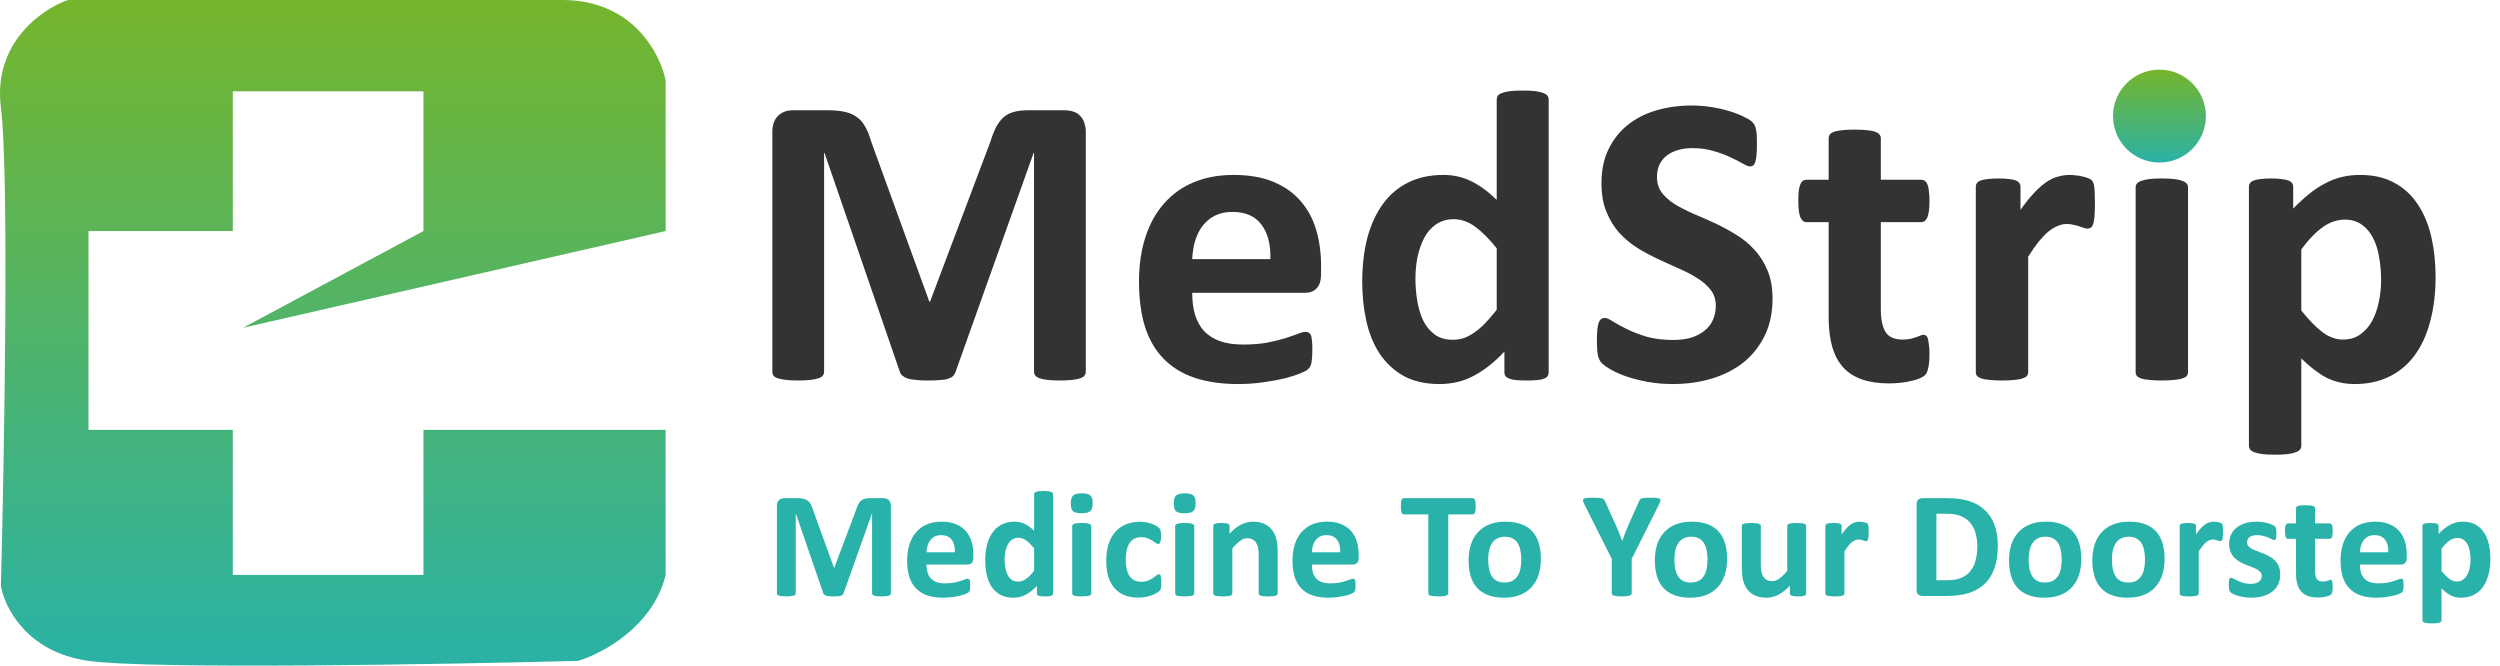 <?xml version="1.0" encoding="UTF-8"?>
<svg xmlns="http://www.w3.org/2000/svg" width="323" height="86" viewBox="0 0 323 86" fill="none">
  <path d="M140.285 48.033C140.285 48.212 140.231 48.373 140.124 48.517C140.034 48.66 139.855 48.776 139.586 48.866C139.336 48.955 138.996 49.027 138.566 49.081C138.136 49.134 137.59 49.161 136.928 49.161C136.283 49.161 135.746 49.134 135.316 49.081C134.887 49.027 134.547 48.955 134.296 48.866C134.045 48.776 133.866 48.66 133.759 48.517C133.651 48.373 133.598 48.212 133.598 48.033V19.754H133.544L123.473 48.006C123.402 48.239 123.285 48.436 123.124 48.597C122.963 48.74 122.739 48.857 122.453 48.946C122.184 49.036 121.835 49.09 121.405 49.107C120.976 49.143 120.456 49.161 119.848 49.161C119.239 49.161 118.72 49.134 118.29 49.081C117.86 49.045 117.502 48.982 117.216 48.893C116.947 48.785 116.732 48.66 116.571 48.517C116.41 48.373 116.303 48.203 116.249 48.006L106.527 19.754H106.474V48.033C106.474 48.212 106.42 48.373 106.312 48.517C106.223 48.66 106.044 48.776 105.775 48.866C105.507 48.955 105.158 49.027 104.728 49.081C104.316 49.134 103.779 49.161 103.117 49.161C102.472 49.161 101.935 49.134 101.505 49.081C101.076 49.027 100.727 48.955 100.458 48.866C100.207 48.776 100.028 48.66 99.921 48.517C99.831 48.373 99.787 48.212 99.787 48.033V17.069C99.787 16.156 100.028 15.457 100.512 14.974C100.995 14.491 101.64 14.249 102.445 14.249H107.064C107.888 14.249 108.595 14.321 109.186 14.464C109.777 14.589 110.287 14.813 110.717 15.135C111.146 15.44 111.505 15.851 111.791 16.371C112.077 16.872 112.328 17.498 112.543 18.25L120.062 38.956H120.17L127.958 18.304C128.191 17.552 128.441 16.917 128.71 16.398C128.996 15.878 129.319 15.457 129.677 15.135C130.053 14.813 130.491 14.589 130.993 14.464C131.494 14.321 132.076 14.249 132.738 14.249H137.492C137.975 14.249 138.387 14.312 138.727 14.437C139.085 14.562 139.372 14.75 139.586 15.001C139.819 15.234 139.989 15.529 140.097 15.887C140.222 16.227 140.285 16.621 140.285 17.069V48.033ZM170.684 35.411C170.684 36.235 170.496 36.843 170.12 37.237C169.762 37.631 169.261 37.828 168.616 37.828H154.034C154.034 38.849 154.15 39.78 154.383 40.621C154.633 41.445 155.018 42.152 155.537 42.743C156.075 43.316 156.755 43.754 157.579 44.059C158.42 44.363 159.423 44.515 160.586 44.515C161.768 44.515 162.806 44.435 163.702 44.273C164.597 44.094 165.367 43.906 166.011 43.709C166.674 43.495 167.22 43.307 167.649 43.145C168.079 42.967 168.428 42.877 168.697 42.877C168.858 42.877 168.992 42.913 169.1 42.984C169.207 43.038 169.296 43.145 169.368 43.307C169.44 43.468 169.484 43.7 169.502 44.005C169.538 44.291 169.556 44.658 169.556 45.106C169.556 45.5 169.547 45.84 169.529 46.127C169.511 46.395 169.484 46.628 169.449 46.825C169.413 47.022 169.359 47.192 169.287 47.335C169.216 47.46 169.117 47.586 168.992 47.711C168.885 47.836 168.571 48.006 168.052 48.221C167.533 48.436 166.871 48.651 166.065 48.866C165.259 49.063 164.337 49.233 163.299 49.376C162.26 49.537 161.15 49.618 159.969 49.618C157.838 49.618 155.967 49.349 154.356 48.812C152.762 48.275 151.429 47.46 150.354 46.368C149.28 45.276 148.475 43.898 147.937 42.232C147.418 40.567 147.159 38.616 147.159 36.378C147.159 34.247 147.436 32.332 147.991 30.631C148.546 28.912 149.352 27.462 150.408 26.28C151.464 25.081 152.745 24.168 154.248 23.541C155.77 22.914 157.48 22.601 159.378 22.601C161.383 22.601 163.093 22.896 164.507 23.487C165.94 24.078 167.112 24.902 168.025 25.958C168.938 26.996 169.61 28.232 170.039 29.664C170.469 31.096 170.684 32.654 170.684 34.337V35.411ZM164.131 33.477C164.185 31.58 163.8 30.094 162.976 29.02C162.171 27.927 160.918 27.381 159.217 27.381C158.357 27.381 157.605 27.543 156.961 27.865C156.334 28.187 155.806 28.626 155.376 29.181C154.965 29.718 154.642 30.362 154.41 31.114C154.195 31.848 154.069 32.636 154.034 33.477H164.131ZM200.09 48.087C200.09 48.284 200.045 48.454 199.955 48.597C199.866 48.722 199.714 48.83 199.499 48.919C199.284 49.009 198.989 49.072 198.613 49.107C198.255 49.143 197.807 49.161 197.27 49.161C196.697 49.161 196.231 49.143 195.873 49.107C195.515 49.072 195.22 49.009 194.987 48.919C194.772 48.83 194.611 48.722 194.504 48.597C194.414 48.454 194.369 48.284 194.369 48.087V45.428C193.134 46.753 191.836 47.783 190.475 48.517C189.133 49.251 187.638 49.618 185.991 49.618C184.164 49.618 182.616 49.269 181.345 48.57C180.091 47.854 179.062 46.896 178.256 45.697C177.468 44.497 176.895 43.101 176.537 41.507C176.179 39.896 176 38.204 176 36.432C176 34.301 176.224 32.385 176.672 30.685C177.137 28.984 177.809 27.534 178.686 26.334C179.563 25.134 180.655 24.212 181.962 23.568C183.269 22.923 184.773 22.601 186.474 22.601C187.817 22.601 189.034 22.879 190.126 23.434C191.218 23.971 192.302 24.767 193.376 25.824V12.852C193.376 12.674 193.421 12.512 193.51 12.369C193.617 12.226 193.797 12.11 194.047 12.02C194.316 11.913 194.665 11.832 195.095 11.778C195.524 11.725 196.07 11.698 196.733 11.698C197.395 11.698 197.941 11.725 198.371 11.778C198.801 11.832 199.141 11.913 199.391 12.02C199.642 12.11 199.821 12.226 199.929 12.369C200.036 12.512 200.09 12.674 200.09 12.852V48.087ZM193.376 32.081C192.409 30.864 191.478 29.933 190.583 29.288C189.706 28.644 188.783 28.321 187.817 28.321C186.939 28.321 186.179 28.545 185.534 28.993C184.907 29.422 184.397 30.004 184.003 30.738C183.627 31.472 183.341 32.296 183.144 33.209C182.965 34.104 182.875 35.026 182.875 35.975C182.875 36.978 182.956 37.953 183.117 38.902C183.278 39.851 183.538 40.702 183.896 41.454C184.272 42.188 184.764 42.779 185.373 43.226C185.982 43.674 186.751 43.898 187.682 43.898C188.148 43.898 188.596 43.835 189.025 43.709C189.473 43.566 189.92 43.342 190.368 43.038C190.833 42.734 191.308 42.34 191.791 41.856C192.275 41.355 192.803 40.746 193.376 40.03V32.081ZM229.012 38.58C229.012 40.406 228.672 42.009 227.991 43.387C227.311 44.766 226.389 45.921 225.225 46.852C224.062 47.765 222.701 48.454 221.143 48.919C219.586 49.385 217.921 49.618 216.148 49.618C214.949 49.618 213.83 49.519 212.791 49.322C211.771 49.125 210.867 48.893 210.079 48.624C209.291 48.338 208.629 48.042 208.092 47.738C207.572 47.433 207.196 47.165 206.964 46.932C206.731 46.699 206.561 46.368 206.453 45.938C206.364 45.491 206.319 44.855 206.319 44.032C206.319 43.477 206.337 43.011 206.373 42.635C206.409 42.259 206.462 41.955 206.534 41.722C206.623 41.489 206.731 41.328 206.856 41.239C206.999 41.131 207.161 41.078 207.34 41.078C207.59 41.078 207.939 41.23 208.387 41.534C208.852 41.821 209.443 42.143 210.159 42.501C210.876 42.859 211.726 43.19 212.711 43.495C213.713 43.781 214.868 43.924 216.175 43.924C217.034 43.924 217.804 43.826 218.485 43.629C219.165 43.414 219.738 43.119 220.203 42.743C220.687 42.367 221.054 41.901 221.304 41.346C221.555 40.791 221.68 40.173 221.68 39.493C221.68 38.705 221.466 38.034 221.036 37.479C220.606 36.906 220.042 36.405 219.344 35.975C218.664 35.528 217.885 35.116 217.008 34.74C216.13 34.346 215.226 33.934 214.295 33.504C213.364 33.075 212.46 32.591 211.583 32.054C210.705 31.499 209.918 30.846 209.219 30.094C208.539 29.324 207.984 28.42 207.554 27.381C207.125 26.343 206.91 25.099 206.91 23.648C206.91 21.983 207.214 20.524 207.823 19.271C208.45 18 209.282 16.953 210.321 16.129C211.377 15.287 212.612 14.661 214.027 14.249C215.459 13.837 216.972 13.631 218.565 13.631C219.389 13.631 220.212 13.694 221.036 13.819C221.859 13.945 222.629 14.115 223.345 14.33C224.062 14.544 224.697 14.786 225.252 15.055C225.807 15.323 226.174 15.547 226.353 15.726C226.532 15.905 226.649 16.057 226.702 16.183C226.774 16.308 226.828 16.478 226.863 16.693C226.917 16.89 226.953 17.149 226.971 17.472C226.989 17.776 226.998 18.161 226.998 18.627C226.998 19.146 226.98 19.584 226.944 19.942C226.926 20.3 226.881 20.596 226.81 20.829C226.756 21.061 226.667 21.231 226.541 21.339C226.434 21.446 226.282 21.5 226.085 21.5C225.888 21.5 225.574 21.375 225.145 21.124C224.715 20.873 224.187 20.605 223.56 20.318C222.934 20.014 222.209 19.745 221.385 19.513C220.561 19.262 219.657 19.137 218.673 19.137C217.903 19.137 217.231 19.235 216.658 19.432C216.085 19.611 215.602 19.871 215.208 20.211C214.832 20.533 214.546 20.927 214.349 21.393C214.17 21.858 214.08 22.35 214.08 22.87C214.08 23.64 214.286 24.311 214.698 24.884C215.128 25.439 215.692 25.94 216.39 26.388C217.106 26.817 217.912 27.229 218.807 27.623C219.702 27.999 220.615 28.402 221.546 28.831C222.477 29.261 223.39 29.754 224.285 30.309C225.181 30.846 225.977 31.499 226.675 32.269C227.374 33.021 227.938 33.916 228.367 34.955C228.797 35.975 229.012 37.184 229.012 38.58ZM249.287 45.724C249.287 46.511 249.233 47.12 249.126 47.55C249.036 47.962 248.911 48.257 248.75 48.436C248.588 48.597 248.347 48.749 248.025 48.893C247.72 49.018 247.353 49.125 246.923 49.215C246.512 49.322 246.055 49.403 245.554 49.456C245.07 49.51 244.578 49.537 244.077 49.537C242.734 49.537 241.57 49.367 240.586 49.027C239.601 48.687 238.786 48.167 238.142 47.469C237.497 46.753 237.023 45.858 236.718 44.784C236.414 43.709 236.262 42.438 236.262 40.97V28.697H233.388C233.048 28.697 232.789 28.491 232.609 28.08C232.43 27.65 232.341 26.943 232.341 25.958C232.341 25.439 232.359 25 232.395 24.642C232.448 24.284 232.52 24.006 232.609 23.81C232.699 23.595 232.806 23.442 232.932 23.353C233.075 23.264 233.236 23.219 233.415 23.219H236.262V17.875C236.262 17.695 236.307 17.534 236.396 17.391C236.504 17.248 236.683 17.131 236.933 17.042C237.202 16.935 237.551 16.863 237.981 16.827C238.428 16.773 238.974 16.747 239.619 16.747C240.281 16.747 240.827 16.773 241.257 16.827C241.705 16.863 242.054 16.935 242.304 17.042C242.555 17.131 242.734 17.248 242.841 17.391C242.949 17.534 243.003 17.695 243.003 17.875V23.219H248.212C248.392 23.219 248.544 23.264 248.669 23.353C248.812 23.442 248.929 23.595 249.018 23.81C249.108 24.006 249.17 24.284 249.206 24.642C249.26 25 249.287 25.439 249.287 25.958C249.287 26.943 249.197 27.65 249.018 28.08C248.839 28.491 248.58 28.697 248.239 28.697H243.003V39.95C243.003 41.257 243.208 42.241 243.62 42.904C244.032 43.548 244.766 43.871 245.822 43.871C246.18 43.871 246.503 43.844 246.789 43.79C247.076 43.718 247.326 43.647 247.541 43.575C247.774 43.486 247.962 43.414 248.105 43.36C248.266 43.289 248.409 43.253 248.535 43.253C248.642 43.253 248.741 43.289 248.83 43.36C248.938 43.414 249.018 43.539 249.072 43.736C249.126 43.915 249.17 44.166 249.206 44.488C249.26 44.81 249.287 45.222 249.287 45.724ZM270.663 26.361C270.663 27.005 270.645 27.534 270.609 27.945C270.573 28.357 270.519 28.679 270.448 28.912C270.376 29.145 270.278 29.306 270.152 29.395C270.045 29.485 269.902 29.53 269.723 29.53C269.579 29.53 269.418 29.503 269.239 29.449C269.06 29.378 268.854 29.306 268.622 29.234C268.407 29.163 268.165 29.1 267.896 29.046C267.628 28.975 267.333 28.939 267.01 28.939C266.634 28.939 266.258 29.02 265.882 29.181C265.506 29.324 265.112 29.557 264.701 29.879C264.307 30.201 263.886 30.631 263.438 31.168C263.009 31.705 262.543 32.367 262.042 33.155V48.087C262.042 48.266 261.988 48.427 261.881 48.57C261.773 48.696 261.585 48.803 261.317 48.893C261.066 48.982 260.726 49.045 260.296 49.081C259.867 49.134 259.321 49.161 258.658 49.161C257.996 49.161 257.45 49.134 257.02 49.081C256.59 49.045 256.241 48.982 255.973 48.893C255.722 48.803 255.543 48.696 255.436 48.57C255.328 48.427 255.274 48.266 255.274 48.087V24.132C255.274 23.953 255.319 23.801 255.409 23.675C255.498 23.532 255.659 23.416 255.892 23.326C256.125 23.237 256.42 23.174 256.778 23.138C257.154 23.084 257.62 23.058 258.175 23.058C258.748 23.058 259.222 23.084 259.598 23.138C259.974 23.174 260.261 23.237 260.458 23.326C260.672 23.416 260.825 23.532 260.914 23.675C261.004 23.801 261.048 23.953 261.048 24.132V27.113C261.675 26.218 262.266 25.484 262.821 24.911C263.376 24.32 263.904 23.854 264.405 23.514C264.907 23.174 265.408 22.941 265.909 22.816C266.41 22.673 266.912 22.601 267.413 22.601C267.646 22.601 267.896 22.619 268.165 22.655C268.434 22.673 268.711 22.717 268.998 22.789C269.284 22.843 269.535 22.914 269.75 23.004C269.964 23.076 270.117 23.156 270.206 23.246C270.313 23.335 270.385 23.434 270.421 23.541C270.475 23.648 270.519 23.801 270.555 23.998C270.591 24.177 270.618 24.454 270.636 24.83C270.654 25.206 270.663 25.716 270.663 26.361ZM282.693 48.087C282.693 48.266 282.639 48.427 282.532 48.57C282.424 48.696 282.236 48.803 281.968 48.893C281.717 48.982 281.377 49.045 280.947 49.081C280.517 49.134 279.971 49.161 279.309 49.161C278.647 49.161 278.1 49.134 277.671 49.081C277.241 49.045 276.892 48.982 276.623 48.893C276.373 48.803 276.194 48.696 276.086 48.57C275.979 48.427 275.925 48.266 275.925 48.087V24.186C275.925 24.006 275.979 23.854 276.086 23.729C276.194 23.586 276.373 23.469 276.623 23.38C276.892 23.273 277.241 23.192 277.671 23.138C278.1 23.084 278.647 23.058 279.309 23.058C279.971 23.058 280.517 23.084 280.947 23.138C281.377 23.192 281.717 23.273 281.968 23.38C282.236 23.469 282.424 23.586 282.532 23.729C282.639 23.854 282.693 24.006 282.693 24.186V48.087ZM283.203 16.021C283.203 17.382 282.926 18.322 282.371 18.841C281.816 19.36 280.786 19.62 279.282 19.62C277.76 19.62 276.731 19.369 276.194 18.868C275.675 18.367 275.415 17.463 275.415 16.156C275.415 14.795 275.684 13.855 276.221 13.336C276.776 12.799 277.814 12.53 279.336 12.53C280.84 12.53 281.86 12.79 282.397 13.309C282.934 13.81 283.203 14.714 283.203 16.021ZM314.677 35.76C314.677 37.891 314.444 39.815 313.978 41.534C313.531 43.235 312.868 44.685 311.991 45.885C311.114 47.084 310.022 48.006 308.715 48.651C307.408 49.295 305.913 49.618 304.23 49.618C303.532 49.618 302.887 49.546 302.296 49.403C301.723 49.278 301.159 49.081 300.604 48.812C300.067 48.526 299.53 48.176 298.993 47.765C298.456 47.353 297.901 46.87 297.328 46.315V57.594C297.328 57.773 297.274 57.934 297.167 58.077C297.059 58.22 296.871 58.337 296.603 58.426C296.352 58.534 296.012 58.614 295.582 58.668C295.153 58.722 294.607 58.748 293.944 58.748C293.282 58.748 292.736 58.722 292.306 58.668C291.876 58.614 291.527 58.534 291.259 58.426C291.008 58.337 290.829 58.22 290.721 58.077C290.614 57.934 290.56 57.773 290.56 57.594V24.132C290.56 23.953 290.605 23.801 290.695 23.675C290.784 23.532 290.936 23.416 291.151 23.326C291.384 23.237 291.679 23.174 292.037 23.138C292.413 23.084 292.879 23.058 293.434 23.058C293.971 23.058 294.419 23.084 294.777 23.138C295.153 23.174 295.448 23.237 295.663 23.326C295.896 23.416 296.057 23.532 296.146 23.675C296.236 23.801 296.281 23.953 296.281 24.132V26.952C296.979 26.235 297.659 25.609 298.322 25.072C299.002 24.517 299.691 24.06 300.389 23.702C301.088 23.326 301.804 23.049 302.538 22.87C303.29 22.691 304.087 22.601 304.928 22.601C306.683 22.601 308.178 22.95 309.413 23.648C310.648 24.329 311.651 25.269 312.421 26.468C313.208 27.668 313.781 29.064 314.139 30.658C314.498 32.251 314.677 33.952 314.677 35.76ZM307.64 36.244C307.64 35.223 307.56 34.247 307.399 33.316C307.255 32.367 306.996 31.526 306.62 30.792C306.262 30.058 305.778 29.476 305.17 29.046C304.579 28.599 303.836 28.375 302.941 28.375C302.493 28.375 302.046 28.447 301.598 28.59C301.168 28.715 300.721 28.93 300.255 29.234C299.808 29.539 299.342 29.933 298.859 30.416C298.375 30.899 297.865 31.499 297.328 32.215V40.111C298.277 41.31 299.181 42.241 300.04 42.904C300.9 43.548 301.795 43.871 302.726 43.871C303.603 43.871 304.346 43.647 304.955 43.199C305.582 42.752 306.092 42.17 306.486 41.454C306.88 40.72 307.166 39.896 307.345 38.983C307.542 38.07 307.64 37.157 307.64 36.244Z" fill="#333333"></path>
  <circle cx="279" cy="15" r="6" fill="url(#paint0_linear_11_81)"></circle>
  <path d="M115.104 76.648C115.104 76.713 115.084 76.772 115.045 76.824C115.012 76.876 114.947 76.919 114.85 76.951C114.758 76.984 114.635 77.01 114.479 77.029C114.322 77.049 114.124 77.059 113.883 77.059C113.648 77.059 113.453 77.049 113.297 77.029C113.141 77.01 113.017 76.984 112.926 76.951C112.835 76.919 112.77 76.876 112.73 76.824C112.691 76.772 112.672 76.713 112.672 76.648V66.365H112.652L108.99 76.639C108.964 76.723 108.922 76.795 108.863 76.853C108.805 76.906 108.723 76.948 108.619 76.981C108.521 77.013 108.395 77.033 108.238 77.039C108.082 77.052 107.893 77.059 107.672 77.059C107.451 77.059 107.262 77.049 107.105 77.029C106.949 77.016 106.819 76.993 106.715 76.961C106.617 76.922 106.539 76.876 106.48 76.824C106.422 76.772 106.383 76.71 106.363 76.639L102.828 66.365H102.809V76.648C102.809 76.713 102.789 76.772 102.75 76.824C102.717 76.876 102.652 76.919 102.555 76.951C102.457 76.984 102.33 77.01 102.174 77.029C102.024 77.049 101.829 77.059 101.588 77.059C101.354 77.059 101.158 77.049 101.002 77.029C100.846 77.01 100.719 76.984 100.621 76.951C100.53 76.919 100.465 76.876 100.426 76.824C100.393 76.772 100.377 76.713 100.377 76.648V65.389C100.377 65.057 100.465 64.803 100.641 64.627C100.816 64.451 101.051 64.363 101.344 64.363H103.023C103.323 64.363 103.58 64.389 103.795 64.441C104.01 64.487 104.195 64.568 104.352 64.686C104.508 64.796 104.638 64.946 104.742 65.135C104.846 65.317 104.938 65.545 105.016 65.818L107.75 73.348H107.789L110.621 65.838C110.706 65.564 110.797 65.333 110.895 65.144C110.999 64.956 111.116 64.803 111.246 64.686C111.383 64.568 111.542 64.487 111.725 64.441C111.907 64.389 112.118 64.363 112.359 64.363H114.088C114.264 64.363 114.413 64.386 114.537 64.432C114.667 64.477 114.771 64.546 114.85 64.637C114.934 64.721 114.996 64.829 115.035 64.959C115.081 65.083 115.104 65.226 115.104 65.389V76.648ZM125.758 72.059C125.758 72.358 125.689 72.579 125.553 72.723C125.423 72.866 125.24 72.938 125.006 72.938H119.703C119.703 73.309 119.745 73.647 119.83 73.953C119.921 74.253 120.061 74.51 120.25 74.725C120.445 74.933 120.693 75.092 120.992 75.203C121.298 75.314 121.663 75.369 122.086 75.369C122.516 75.369 122.893 75.34 123.219 75.281C123.544 75.216 123.824 75.148 124.059 75.076C124.299 74.998 124.498 74.93 124.654 74.871C124.811 74.806 124.938 74.773 125.035 74.773C125.094 74.773 125.143 74.787 125.182 74.812C125.221 74.832 125.253 74.871 125.279 74.93C125.305 74.988 125.322 75.073 125.328 75.184C125.341 75.288 125.348 75.421 125.348 75.584C125.348 75.727 125.344 75.851 125.338 75.955C125.331 76.053 125.322 76.137 125.309 76.209C125.296 76.281 125.276 76.342 125.25 76.394C125.224 76.44 125.188 76.486 125.143 76.531C125.104 76.577 124.99 76.639 124.801 76.717C124.612 76.795 124.371 76.873 124.078 76.951C123.785 77.023 123.45 77.085 123.072 77.137C122.695 77.195 122.291 77.225 121.861 77.225C121.087 77.225 120.406 77.127 119.82 76.932C119.241 76.736 118.756 76.44 118.365 76.043C117.975 75.646 117.682 75.144 117.486 74.539C117.298 73.934 117.203 73.224 117.203 72.41C117.203 71.635 117.304 70.939 117.506 70.32C117.708 69.695 118.001 69.168 118.385 68.738C118.769 68.302 119.234 67.97 119.781 67.742C120.335 67.514 120.956 67.4 121.646 67.4C122.376 67.4 122.997 67.508 123.512 67.723C124.033 67.938 124.459 68.237 124.791 68.621C125.123 68.999 125.367 69.448 125.523 69.969C125.68 70.49 125.758 71.056 125.758 71.668V72.059ZM123.375 71.356C123.395 70.665 123.255 70.125 122.955 69.734C122.662 69.337 122.206 69.139 121.588 69.139C121.275 69.139 121.002 69.197 120.768 69.314C120.54 69.432 120.348 69.591 120.191 69.793C120.042 69.988 119.924 70.223 119.84 70.496C119.762 70.763 119.716 71.049 119.703 71.356H123.375ZM136.051 76.668C136.051 76.74 136.035 76.801 136.002 76.853C135.969 76.899 135.914 76.938 135.836 76.971C135.758 77.003 135.65 77.026 135.514 77.039C135.383 77.052 135.221 77.059 135.025 77.059C134.817 77.059 134.648 77.052 134.518 77.039C134.387 77.026 134.28 77.003 134.195 76.971C134.117 76.938 134.059 76.899 134.02 76.853C133.987 76.801 133.971 76.74 133.971 76.668V75.701C133.521 76.183 133.049 76.557 132.555 76.824C132.066 77.091 131.523 77.225 130.924 77.225C130.26 77.225 129.697 77.098 129.234 76.844C128.779 76.583 128.404 76.235 128.111 75.799C127.825 75.363 127.617 74.855 127.486 74.275C127.356 73.689 127.291 73.074 127.291 72.43C127.291 71.655 127.372 70.958 127.535 70.34C127.704 69.721 127.949 69.194 128.268 68.758C128.587 68.322 128.984 67.986 129.459 67.752C129.934 67.518 130.481 67.4 131.1 67.4C131.588 67.4 132.031 67.501 132.428 67.703C132.825 67.898 133.219 68.188 133.609 68.572V63.855C133.609 63.79 133.626 63.732 133.658 63.68C133.697 63.628 133.762 63.585 133.854 63.553C133.951 63.514 134.078 63.484 134.234 63.465C134.391 63.445 134.589 63.435 134.83 63.435C135.071 63.435 135.27 63.445 135.426 63.465C135.582 63.484 135.706 63.514 135.797 63.553C135.888 63.585 135.953 63.628 135.992 63.68C136.031 63.732 136.051 63.79 136.051 63.855V76.668ZM133.609 70.848C133.258 70.405 132.919 70.066 132.594 69.832C132.275 69.598 131.939 69.481 131.588 69.481C131.269 69.481 130.992 69.562 130.758 69.725C130.53 69.881 130.344 70.092 130.201 70.359C130.064 70.626 129.96 70.926 129.889 71.258C129.824 71.583 129.791 71.919 129.791 72.264C129.791 72.628 129.82 72.983 129.879 73.328C129.938 73.673 130.032 73.982 130.162 74.256C130.299 74.523 130.478 74.738 130.699 74.9C130.921 75.063 131.201 75.144 131.539 75.144C131.708 75.144 131.871 75.122 132.027 75.076C132.19 75.024 132.353 74.943 132.516 74.832C132.685 74.721 132.857 74.578 133.033 74.402C133.209 74.22 133.401 73.999 133.609 73.738V70.848ZM140.992 76.668C140.992 76.733 140.973 76.792 140.934 76.844C140.895 76.889 140.826 76.928 140.729 76.961C140.637 76.993 140.514 77.016 140.357 77.029C140.201 77.049 140.003 77.059 139.762 77.059C139.521 77.059 139.322 77.049 139.166 77.029C139.01 77.016 138.883 76.993 138.785 76.961C138.694 76.928 138.629 76.889 138.59 76.844C138.551 76.792 138.531 76.733 138.531 76.668V67.977C138.531 67.912 138.551 67.856 138.59 67.811C138.629 67.758 138.694 67.716 138.785 67.684C138.883 67.644 139.01 67.615 139.166 67.596C139.322 67.576 139.521 67.566 139.762 67.566C140.003 67.566 140.201 67.576 140.357 67.596C140.514 67.615 140.637 67.644 140.729 67.684C140.826 67.716 140.895 67.758 140.934 67.811C140.973 67.856 140.992 67.912 140.992 67.977V76.668ZM141.178 65.008C141.178 65.503 141.077 65.844 140.875 66.033C140.673 66.222 140.299 66.316 139.752 66.316C139.199 66.316 138.824 66.225 138.629 66.043C138.44 65.861 138.346 65.532 138.346 65.057C138.346 64.562 138.443 64.22 138.639 64.031C138.84 63.836 139.218 63.738 139.771 63.738C140.318 63.738 140.689 63.833 140.885 64.022C141.08 64.204 141.178 64.533 141.178 65.008ZM150.045 75.281C150.045 75.451 150.038 75.594 150.025 75.711C150.019 75.822 150.006 75.916 149.986 75.994C149.973 76.072 149.954 76.137 149.928 76.189C149.908 76.235 149.859 76.297 149.781 76.375C149.703 76.447 149.57 76.538 149.381 76.648C149.192 76.753 148.977 76.847 148.736 76.932C148.495 77.016 148.232 77.085 147.945 77.137C147.665 77.189 147.376 77.215 147.076 77.215C146.406 77.215 145.81 77.111 145.289 76.902C144.775 76.694 144.342 76.388 143.99 75.984C143.639 75.574 143.372 75.076 143.189 74.49C143.014 73.904 142.926 73.234 142.926 72.478C142.926 71.606 143.033 70.854 143.248 70.223C143.469 69.585 143.775 69.057 144.166 68.641C144.557 68.224 145.019 67.915 145.553 67.713C146.087 67.511 146.673 67.41 147.311 67.41C147.571 67.41 147.825 67.433 148.072 67.478C148.326 67.524 148.561 67.586 148.775 67.664C148.997 67.742 149.192 67.83 149.361 67.928C149.537 68.025 149.661 68.11 149.732 68.182C149.804 68.253 149.853 68.315 149.879 68.367C149.911 68.413 149.934 68.475 149.947 68.553C149.967 68.631 149.98 68.728 149.986 68.846C149.999 68.956 150.006 69.093 150.006 69.256C150.006 69.633 149.973 69.9 149.908 70.057C149.843 70.206 149.758 70.281 149.654 70.281C149.544 70.281 149.426 70.236 149.303 70.144C149.179 70.053 149.033 69.953 148.863 69.842C148.694 69.731 148.492 69.63 148.258 69.539C148.023 69.448 147.743 69.402 147.418 69.402C146.78 69.402 146.292 69.65 145.953 70.144C145.615 70.633 145.445 71.352 145.445 72.303C145.445 72.772 145.488 73.185 145.572 73.543C145.657 73.901 145.781 74.201 145.943 74.441C146.113 74.682 146.321 74.865 146.568 74.988C146.822 75.106 147.115 75.164 147.447 75.164C147.786 75.164 148.076 75.115 148.316 75.018C148.564 74.913 148.779 74.799 148.961 74.676C149.143 74.552 149.296 74.441 149.42 74.344C149.544 74.24 149.648 74.188 149.732 74.188C149.791 74.188 149.84 74.204 149.879 74.236C149.918 74.269 149.947 74.331 149.967 74.422C149.993 74.507 150.012 74.617 150.025 74.754C150.038 74.891 150.045 75.066 150.045 75.281ZM154.293 76.668C154.293 76.733 154.273 76.792 154.234 76.844C154.195 76.889 154.127 76.928 154.029 76.961C153.938 76.993 153.814 77.016 153.658 77.029C153.502 77.049 153.303 77.059 153.062 77.059C152.822 77.059 152.623 77.049 152.467 77.029C152.311 77.016 152.184 76.993 152.086 76.961C151.995 76.928 151.93 76.889 151.891 76.844C151.852 76.792 151.832 76.733 151.832 76.668V67.977C151.832 67.912 151.852 67.856 151.891 67.811C151.93 67.758 151.995 67.716 152.086 67.684C152.184 67.644 152.311 67.615 152.467 67.596C152.623 67.576 152.822 67.566 153.062 67.566C153.303 67.566 153.502 67.576 153.658 67.596C153.814 67.615 153.938 67.644 154.029 67.684C154.127 67.716 154.195 67.758 154.234 67.811C154.273 67.856 154.293 67.912 154.293 67.977V76.668ZM154.479 65.008C154.479 65.503 154.378 65.844 154.176 66.033C153.974 66.222 153.6 66.316 153.053 66.316C152.499 66.316 152.125 66.225 151.93 66.043C151.741 65.861 151.646 65.532 151.646 65.057C151.646 64.562 151.744 64.22 151.939 64.031C152.141 63.836 152.519 63.738 153.072 63.738C153.619 63.738 153.99 63.833 154.186 64.022C154.381 64.204 154.479 64.533 154.479 65.008ZM165.074 76.668C165.074 76.733 165.055 76.792 165.016 76.844C164.977 76.889 164.911 76.928 164.82 76.961C164.729 76.993 164.602 77.016 164.439 77.029C164.283 77.049 164.088 77.059 163.854 77.059C163.613 77.059 163.411 77.049 163.248 77.029C163.092 77.016 162.968 76.993 162.877 76.961C162.786 76.928 162.721 76.889 162.682 76.844C162.643 76.792 162.623 76.733 162.623 76.668V71.697C162.623 71.274 162.59 70.942 162.525 70.701C162.467 70.46 162.379 70.255 162.262 70.086C162.145 69.91 161.992 69.777 161.803 69.686C161.62 69.588 161.406 69.539 161.158 69.539C160.846 69.539 160.53 69.653 160.211 69.881C159.892 70.109 159.56 70.441 159.215 70.877V76.668C159.215 76.733 159.195 76.792 159.156 76.844C159.117 76.889 159.049 76.928 158.951 76.961C158.86 76.993 158.736 77.016 158.58 77.029C158.424 77.049 158.225 77.059 157.984 77.059C157.743 77.059 157.545 77.049 157.389 77.029C157.232 77.016 157.105 76.993 157.008 76.961C156.917 76.928 156.852 76.889 156.812 76.844C156.773 76.792 156.754 76.733 156.754 76.668V67.957C156.754 67.892 156.77 67.837 156.803 67.791C156.835 67.739 156.894 67.697 156.979 67.664C157.063 67.632 157.171 67.609 157.301 67.596C157.438 67.576 157.607 67.566 157.809 67.566C158.017 67.566 158.189 67.576 158.326 67.596C158.463 67.609 158.567 67.632 158.639 67.664C158.717 67.697 158.772 67.739 158.805 67.791C158.837 67.837 158.854 67.892 158.854 67.957V68.963C159.335 68.442 159.824 68.051 160.318 67.791C160.82 67.531 161.34 67.4 161.881 67.4C162.473 67.4 162.971 67.498 163.375 67.693C163.785 67.889 164.114 68.156 164.361 68.494C164.615 68.826 164.798 69.217 164.908 69.666C165.019 70.115 165.074 70.656 165.074 71.287V76.668ZM175.543 72.059C175.543 72.358 175.475 72.579 175.338 72.723C175.208 72.866 175.025 72.938 174.791 72.938H169.488C169.488 73.309 169.531 73.647 169.615 73.953C169.706 74.253 169.846 74.51 170.035 74.725C170.23 74.933 170.478 75.092 170.777 75.203C171.083 75.314 171.448 75.369 171.871 75.369C172.301 75.369 172.678 75.34 173.004 75.281C173.329 75.216 173.609 75.148 173.844 75.076C174.085 74.998 174.283 74.93 174.439 74.871C174.596 74.806 174.723 74.773 174.82 74.773C174.879 74.773 174.928 74.787 174.967 74.812C175.006 74.832 175.038 74.871 175.064 74.93C175.09 74.988 175.107 75.073 175.113 75.184C175.126 75.288 175.133 75.421 175.133 75.584C175.133 75.727 175.13 75.851 175.123 75.955C175.117 76.053 175.107 76.137 175.094 76.209C175.081 76.281 175.061 76.342 175.035 76.394C175.009 76.44 174.973 76.486 174.928 76.531C174.889 76.577 174.775 76.639 174.586 76.717C174.397 76.795 174.156 76.873 173.863 76.951C173.57 77.023 173.235 77.085 172.857 77.137C172.48 77.195 172.076 77.225 171.646 77.225C170.872 77.225 170.191 77.127 169.605 76.932C169.026 76.736 168.541 76.44 168.15 76.043C167.76 75.646 167.467 75.144 167.271 74.539C167.083 73.934 166.988 73.224 166.988 72.41C166.988 71.635 167.089 70.939 167.291 70.32C167.493 69.695 167.786 69.168 168.17 68.738C168.554 68.302 169.02 67.97 169.566 67.742C170.12 67.514 170.742 67.4 171.432 67.4C172.161 67.4 172.783 67.508 173.297 67.723C173.818 67.938 174.244 68.237 174.576 68.621C174.908 68.999 175.152 69.448 175.309 69.969C175.465 70.49 175.543 71.056 175.543 71.668V72.059ZM173.16 71.356C173.18 70.665 173.04 70.125 172.74 69.734C172.447 69.337 171.992 69.139 171.373 69.139C171.061 69.139 170.787 69.197 170.553 69.314C170.325 69.432 170.133 69.591 169.977 69.793C169.827 69.988 169.71 70.223 169.625 70.496C169.547 70.763 169.501 71.049 169.488 71.356H173.16ZM190.66 65.418C190.66 65.607 190.65 65.769 190.631 65.906C190.618 66.037 190.595 66.144 190.562 66.228C190.53 66.307 190.488 66.365 190.436 66.404C190.39 66.443 190.338 66.463 190.279 66.463H187.115V76.648C187.115 76.713 187.092 76.772 187.047 76.824C187.008 76.876 186.939 76.919 186.842 76.951C186.744 76.984 186.611 77.01 186.441 77.029C186.279 77.049 186.074 77.059 185.826 77.059C185.579 77.059 185.37 77.049 185.201 77.029C185.038 77.01 184.908 76.984 184.811 76.951C184.713 76.919 184.641 76.876 184.596 76.824C184.557 76.772 184.537 76.713 184.537 76.648V66.463H181.373C181.308 66.463 181.253 66.443 181.207 66.404C181.161 66.365 181.122 66.307 181.09 66.228C181.057 66.144 181.031 66.037 181.012 65.906C180.999 65.769 180.992 65.607 180.992 65.418C180.992 65.223 180.999 65.057 181.012 64.92C181.031 64.783 181.057 64.676 181.09 64.598C181.122 64.513 181.161 64.454 181.207 64.422C181.253 64.383 181.308 64.363 181.373 64.363H190.279C190.338 64.363 190.39 64.383 190.436 64.422C190.488 64.454 190.53 64.513 190.562 64.598C190.595 64.676 190.618 64.783 190.631 64.92C190.65 65.057 190.66 65.223 190.66 65.418ZM199.078 72.225C199.078 72.967 198.98 73.644 198.785 74.256C198.59 74.868 198.294 75.395 197.896 75.838C197.499 76.281 197.001 76.622 196.402 76.863C195.803 77.104 195.104 77.225 194.303 77.225C193.528 77.225 192.854 77.117 192.281 76.902C191.708 76.688 191.233 76.375 190.855 75.965C190.478 75.555 190.198 75.05 190.016 74.451C189.833 73.852 189.742 73.169 189.742 72.4C189.742 71.658 189.84 70.981 190.035 70.369C190.237 69.751 190.536 69.223 190.934 68.787C191.331 68.344 191.826 68.003 192.418 67.762C193.017 67.521 193.717 67.4 194.518 67.4C195.299 67.4 195.976 67.508 196.549 67.723C197.122 67.931 197.594 68.24 197.965 68.65C198.342 69.061 198.622 69.565 198.805 70.164C198.987 70.763 199.078 71.45 199.078 72.225ZM196.549 72.322C196.549 71.893 196.513 71.499 196.441 71.141C196.376 70.776 196.262 70.46 196.1 70.193C195.937 69.926 195.719 69.718 195.445 69.568C195.178 69.419 194.84 69.344 194.43 69.344C194.065 69.344 193.746 69.412 193.473 69.549C193.199 69.679 192.975 69.874 192.799 70.135C192.623 70.389 192.49 70.698 192.398 71.062C192.314 71.421 192.271 71.831 192.271 72.293C192.271 72.723 192.307 73.12 192.379 73.484C192.451 73.842 192.564 74.155 192.721 74.422C192.883 74.689 193.102 74.897 193.375 75.047C193.648 75.19 193.987 75.262 194.391 75.262C194.762 75.262 195.084 75.197 195.357 75.066C195.631 74.93 195.855 74.734 196.031 74.481C196.207 74.227 196.337 73.921 196.422 73.562C196.507 73.198 196.549 72.784 196.549 72.322ZM210.816 72.205V76.648C210.816 76.713 210.794 76.772 210.748 76.824C210.709 76.876 210.641 76.919 210.543 76.951C210.445 76.984 210.312 77.01 210.143 77.029C209.98 77.049 209.775 77.059 209.527 77.059C209.273 77.059 209.065 77.049 208.902 77.029C208.74 77.01 208.606 76.984 208.502 76.951C208.404 76.919 208.336 76.876 208.297 76.824C208.258 76.772 208.238 76.713 208.238 76.648V72.205L204.781 65.32C204.658 65.079 204.576 64.894 204.537 64.764C204.505 64.627 204.524 64.526 204.596 64.461C204.674 64.389 204.814 64.347 205.016 64.334C205.217 64.314 205.497 64.305 205.855 64.305C206.155 64.305 206.393 64.311 206.568 64.324C206.751 64.337 206.894 64.363 206.998 64.402C207.102 64.435 207.177 64.481 207.223 64.539C207.275 64.598 207.324 64.672 207.369 64.764L208.775 67.869C208.912 68.169 209.046 68.484 209.176 68.816C209.312 69.148 209.449 69.497 209.586 69.861H209.605C209.729 69.51 209.856 69.168 209.986 68.836C210.117 68.504 210.243 68.188 210.367 67.889L211.754 64.803C211.786 64.699 211.826 64.617 211.871 64.559C211.923 64.493 211.998 64.441 212.096 64.402C212.193 64.363 212.327 64.337 212.496 64.324C212.665 64.311 212.89 64.305 213.17 64.305C213.541 64.305 213.827 64.314 214.029 64.334C214.238 64.347 214.378 64.389 214.449 64.461C214.527 64.526 214.547 64.627 214.508 64.764C214.469 64.9 214.391 65.086 214.273 65.32L210.816 72.205ZM223.141 72.225C223.141 72.967 223.043 73.644 222.848 74.256C222.652 74.868 222.356 75.395 221.959 75.838C221.562 76.281 221.064 76.622 220.465 76.863C219.866 77.104 219.166 77.225 218.365 77.225C217.59 77.225 216.917 77.117 216.344 76.902C215.771 76.688 215.296 76.375 214.918 75.965C214.54 75.555 214.26 75.05 214.078 74.451C213.896 73.852 213.805 73.169 213.805 72.4C213.805 71.658 213.902 70.981 214.098 70.369C214.299 69.751 214.599 69.223 214.996 68.787C215.393 68.344 215.888 68.003 216.48 67.762C217.079 67.521 217.779 67.4 218.58 67.4C219.361 67.4 220.038 67.508 220.611 67.723C221.184 67.931 221.656 68.24 222.027 68.65C222.405 69.061 222.685 69.565 222.867 70.164C223.049 70.763 223.141 71.45 223.141 72.225ZM220.611 72.322C220.611 71.893 220.576 71.499 220.504 71.141C220.439 70.776 220.325 70.46 220.162 70.193C219.999 69.926 219.781 69.718 219.508 69.568C219.241 69.419 218.902 69.344 218.492 69.344C218.128 69.344 217.809 69.412 217.535 69.549C217.262 69.679 217.037 69.874 216.861 70.135C216.686 70.389 216.552 70.698 216.461 71.062C216.376 71.421 216.334 71.831 216.334 72.293C216.334 72.723 216.37 73.12 216.441 73.484C216.513 73.842 216.627 74.155 216.783 74.422C216.946 74.689 217.164 74.897 217.438 75.047C217.711 75.19 218.049 75.262 218.453 75.262C218.824 75.262 219.146 75.197 219.42 75.066C219.693 74.93 219.918 74.734 220.094 74.481C220.27 74.227 220.4 73.921 220.484 73.562C220.569 73.198 220.611 72.784 220.611 72.322ZM233.355 76.668C233.355 76.733 233.339 76.792 233.307 76.844C233.274 76.889 233.215 76.928 233.131 76.961C233.053 76.993 232.945 77.016 232.809 77.029C232.678 77.049 232.512 77.059 232.311 77.059C232.096 77.059 231.92 77.049 231.783 77.029C231.653 77.016 231.549 76.993 231.471 76.961C231.393 76.928 231.337 76.889 231.305 76.844C231.272 76.792 231.256 76.733 231.256 76.668V75.662C230.774 76.183 230.283 76.574 229.781 76.834C229.286 77.094 228.772 77.225 228.238 77.225C227.639 77.225 227.135 77.127 226.725 76.932C226.321 76.736 225.992 76.469 225.738 76.131C225.491 75.792 225.312 75.402 225.201 74.959C225.097 74.51 225.045 73.953 225.045 73.289V67.957C225.045 67.892 225.061 67.837 225.094 67.791C225.133 67.739 225.198 67.697 225.289 67.664C225.387 67.632 225.514 67.609 225.67 67.596C225.833 67.576 226.031 67.566 226.266 67.566C226.507 67.566 226.705 67.576 226.861 67.596C227.018 67.609 227.141 67.632 227.232 67.664C227.33 67.697 227.398 67.739 227.438 67.791C227.477 67.837 227.496 67.892 227.496 67.957V72.879C227.496 73.335 227.525 73.683 227.584 73.924C227.643 74.165 227.73 74.373 227.848 74.549C227.971 74.718 228.124 74.852 228.307 74.949C228.495 75.04 228.714 75.086 228.961 75.086C229.273 75.086 229.586 74.972 229.898 74.744C230.217 74.516 230.556 74.184 230.914 73.748V67.957C230.914 67.892 230.93 67.837 230.963 67.791C231.002 67.739 231.067 67.697 231.158 67.664C231.256 67.632 231.383 67.609 231.539 67.596C231.695 67.576 231.894 67.566 232.135 67.566C232.376 67.566 232.574 67.576 232.73 67.596C232.887 67.609 233.01 67.632 233.102 67.664C233.193 67.697 233.258 67.739 233.297 67.791C233.336 67.837 233.355 67.892 233.355 67.957V76.668ZM241.432 68.768C241.432 69.002 241.425 69.194 241.412 69.344C241.399 69.493 241.38 69.611 241.354 69.695C241.327 69.78 241.292 69.838 241.246 69.871C241.207 69.904 241.155 69.92 241.09 69.92C241.038 69.92 240.979 69.91 240.914 69.891C240.849 69.865 240.774 69.838 240.689 69.812C240.611 69.787 240.523 69.764 240.426 69.744C240.328 69.718 240.221 69.705 240.104 69.705C239.967 69.705 239.83 69.734 239.693 69.793C239.557 69.845 239.413 69.93 239.264 70.047C239.12 70.164 238.967 70.32 238.805 70.516C238.648 70.711 238.479 70.952 238.297 71.238V76.668C238.297 76.733 238.277 76.792 238.238 76.844C238.199 76.889 238.131 76.928 238.033 76.961C237.942 76.993 237.818 77.016 237.662 77.029C237.506 77.049 237.307 77.059 237.066 77.059C236.826 77.059 236.627 77.049 236.471 77.029C236.314 77.016 236.188 76.993 236.09 76.961C235.999 76.928 235.934 76.889 235.895 76.844C235.855 76.792 235.836 76.733 235.836 76.668V67.957C235.836 67.892 235.852 67.837 235.885 67.791C235.917 67.739 235.976 67.697 236.061 67.664C236.145 67.632 236.253 67.609 236.383 67.596C236.52 67.576 236.689 67.566 236.891 67.566C237.099 67.566 237.271 67.576 237.408 67.596C237.545 67.609 237.649 67.632 237.721 67.664C237.799 67.697 237.854 67.739 237.887 67.791C237.919 67.837 237.936 67.892 237.936 67.957V69.041C238.163 68.716 238.378 68.449 238.58 68.24C238.782 68.025 238.974 67.856 239.156 67.732C239.339 67.609 239.521 67.524 239.703 67.478C239.885 67.426 240.068 67.4 240.25 67.4C240.335 67.4 240.426 67.407 240.523 67.42C240.621 67.426 240.722 67.443 240.826 67.469C240.93 67.488 241.021 67.514 241.1 67.547C241.178 67.573 241.233 67.602 241.266 67.635C241.305 67.667 241.331 67.703 241.344 67.742C241.363 67.781 241.38 67.837 241.393 67.908C241.406 67.973 241.415 68.074 241.422 68.211C241.428 68.348 241.432 68.533 241.432 68.768ZM258.121 70.496C258.121 71.655 257.968 72.648 257.662 73.475C257.363 74.295 256.93 74.966 256.363 75.486C255.797 76.007 255.107 76.391 254.293 76.639C253.486 76.88 252.522 77 251.402 77H248.385C248.17 77 247.988 76.938 247.838 76.814C247.695 76.684 247.623 76.476 247.623 76.189V65.174C247.623 64.887 247.695 64.682 247.838 64.559C247.988 64.428 248.17 64.363 248.385 64.363H251.627C252.753 64.363 253.707 64.497 254.488 64.764C255.276 65.024 255.937 65.415 256.471 65.936C257.011 66.45 257.421 67.088 257.701 67.85C257.981 68.611 258.121 69.493 258.121 70.496ZM255.465 70.584C255.465 69.985 255.393 69.428 255.25 68.914C255.113 68.4 254.889 67.954 254.576 67.576C254.27 67.199 253.873 66.906 253.385 66.697C252.903 66.482 252.268 66.375 251.48 66.375H250.182V74.969H251.52C252.223 74.969 252.815 74.878 253.297 74.695C253.779 74.513 254.179 74.24 254.498 73.875C254.824 73.504 255.064 73.045 255.221 72.498C255.383 71.951 255.465 71.313 255.465 70.584ZM268.902 72.225C268.902 72.967 268.805 73.644 268.609 74.256C268.414 74.868 268.118 75.395 267.721 75.838C267.324 76.281 266.826 76.622 266.227 76.863C265.628 77.104 264.928 77.225 264.127 77.225C263.352 77.225 262.678 77.117 262.105 76.902C261.533 76.688 261.057 76.375 260.68 75.965C260.302 75.555 260.022 75.05 259.84 74.451C259.658 73.852 259.566 73.169 259.566 72.4C259.566 71.658 259.664 70.981 259.859 70.369C260.061 69.751 260.361 69.223 260.758 68.787C261.155 68.344 261.65 68.003 262.242 67.762C262.841 67.521 263.541 67.4 264.342 67.4C265.123 67.4 265.8 67.508 266.373 67.723C266.946 67.931 267.418 68.24 267.789 68.65C268.167 69.061 268.447 69.565 268.629 70.164C268.811 70.763 268.902 71.45 268.902 72.225ZM266.373 72.322C266.373 71.893 266.337 71.499 266.266 71.141C266.201 70.776 266.087 70.46 265.924 70.193C265.761 69.926 265.543 69.718 265.27 69.568C265.003 69.419 264.664 69.344 264.254 69.344C263.889 69.344 263.57 69.412 263.297 69.549C263.023 69.679 262.799 69.874 262.623 70.135C262.447 70.389 262.314 70.698 262.223 71.062C262.138 71.421 262.096 71.831 262.096 72.293C262.096 72.723 262.132 73.12 262.203 73.484C262.275 73.842 262.389 74.155 262.545 74.422C262.708 74.689 262.926 74.897 263.199 75.047C263.473 75.19 263.811 75.262 264.215 75.262C264.586 75.262 264.908 75.197 265.182 75.066C265.455 74.93 265.68 74.734 265.855 74.481C266.031 74.227 266.161 73.921 266.246 73.562C266.331 73.198 266.373 72.784 266.373 72.322ZM279.664 72.225C279.664 72.967 279.566 73.644 279.371 74.256C279.176 74.868 278.88 75.395 278.482 75.838C278.085 76.281 277.587 76.622 276.988 76.863C276.389 77.104 275.689 77.225 274.889 77.225C274.114 77.225 273.44 77.117 272.867 76.902C272.294 76.688 271.819 76.375 271.441 75.965C271.064 75.555 270.784 75.05 270.602 74.451C270.419 73.852 270.328 73.169 270.328 72.4C270.328 71.658 270.426 70.981 270.621 70.369C270.823 69.751 271.122 69.223 271.52 68.787C271.917 68.344 272.411 68.003 273.004 67.762C273.603 67.521 274.303 67.4 275.104 67.4C275.885 67.4 276.562 67.508 277.135 67.723C277.708 67.931 278.18 68.24 278.551 68.65C278.928 69.061 279.208 69.565 279.391 70.164C279.573 70.763 279.664 71.45 279.664 72.225ZM277.135 72.322C277.135 71.893 277.099 71.499 277.027 71.141C276.962 70.776 276.848 70.46 276.686 70.193C276.523 69.926 276.305 69.718 276.031 69.568C275.764 69.419 275.426 69.344 275.016 69.344C274.651 69.344 274.332 69.412 274.059 69.549C273.785 69.679 273.561 69.874 273.385 70.135C273.209 70.389 273.076 70.698 272.984 71.062C272.9 71.421 272.857 71.831 272.857 72.293C272.857 72.723 272.893 73.12 272.965 73.484C273.036 73.842 273.15 74.155 273.307 74.422C273.469 74.689 273.688 74.897 273.961 75.047C274.234 75.19 274.573 75.262 274.977 75.262C275.348 75.262 275.67 75.197 275.943 75.066C276.217 74.93 276.441 74.734 276.617 74.481C276.793 74.227 276.923 73.921 277.008 73.562C277.092 73.198 277.135 72.784 277.135 72.322ZM287.213 68.768C287.213 69.002 287.206 69.194 287.193 69.344C287.18 69.493 287.161 69.611 287.135 69.695C287.109 69.78 287.073 69.838 287.027 69.871C286.988 69.904 286.936 69.92 286.871 69.92C286.819 69.92 286.76 69.91 286.695 69.891C286.63 69.865 286.555 69.838 286.471 69.812C286.393 69.787 286.305 69.764 286.207 69.744C286.109 69.718 286.002 69.705 285.885 69.705C285.748 69.705 285.611 69.734 285.475 69.793C285.338 69.845 285.195 69.93 285.045 70.047C284.902 70.164 284.749 70.32 284.586 70.516C284.43 70.711 284.26 70.952 284.078 71.238V76.668C284.078 76.733 284.059 76.792 284.02 76.844C283.98 76.889 283.912 76.928 283.814 76.961C283.723 76.993 283.6 77.016 283.443 77.029C283.287 77.049 283.089 77.059 282.848 77.059C282.607 77.059 282.408 77.049 282.252 77.029C282.096 77.016 281.969 76.993 281.871 76.961C281.78 76.928 281.715 76.889 281.676 76.844C281.637 76.792 281.617 76.733 281.617 76.668V67.957C281.617 67.892 281.633 67.837 281.666 67.791C281.699 67.739 281.757 67.697 281.842 67.664C281.926 67.632 282.034 67.609 282.164 67.596C282.301 67.576 282.47 67.566 282.672 67.566C282.88 67.566 283.053 67.576 283.189 67.596C283.326 67.609 283.43 67.632 283.502 67.664C283.58 67.697 283.635 67.739 283.668 67.791C283.701 67.837 283.717 67.892 283.717 67.957V69.041C283.945 68.716 284.16 68.449 284.361 68.24C284.563 68.025 284.755 67.856 284.938 67.732C285.12 67.609 285.302 67.524 285.484 67.478C285.667 67.426 285.849 67.4 286.031 67.4C286.116 67.4 286.207 67.407 286.305 67.42C286.402 67.426 286.503 67.443 286.607 67.469C286.712 67.488 286.803 67.514 286.881 67.547C286.959 67.573 287.014 67.602 287.047 67.635C287.086 67.667 287.112 67.703 287.125 67.742C287.145 67.781 287.161 67.837 287.174 67.908C287.187 67.973 287.197 68.074 287.203 68.211C287.21 68.348 287.213 68.533 287.213 68.768ZM294.605 74.207C294.605 74.702 294.511 75.138 294.322 75.516C294.14 75.893 293.88 76.209 293.541 76.463C293.202 76.717 292.802 76.906 292.34 77.029C291.878 77.159 291.376 77.225 290.836 77.225C290.51 77.225 290.198 77.199 289.898 77.147C289.605 77.101 289.342 77.042 289.107 76.971C288.873 76.893 288.678 76.814 288.521 76.736C288.365 76.658 288.251 76.587 288.18 76.522C288.108 76.45 288.053 76.342 288.014 76.199C287.975 76.049 287.955 75.831 287.955 75.545C287.955 75.356 287.962 75.206 287.975 75.096C287.988 74.978 288.007 74.887 288.033 74.822C288.059 74.751 288.092 74.705 288.131 74.686C288.17 74.659 288.219 74.647 288.277 74.647C288.349 74.647 288.453 74.689 288.59 74.773C288.733 74.852 288.909 74.939 289.117 75.037C289.326 75.135 289.566 75.226 289.84 75.311C290.12 75.395 290.436 75.438 290.787 75.438C291.008 75.438 291.204 75.415 291.373 75.369C291.549 75.324 291.699 75.258 291.822 75.174C291.952 75.089 292.05 74.982 292.115 74.852C292.18 74.721 292.213 74.572 292.213 74.402C292.213 74.207 292.151 74.041 292.027 73.904C291.91 73.761 291.751 73.637 291.549 73.533C291.354 73.429 291.129 73.331 290.875 73.24C290.628 73.149 290.37 73.048 290.104 72.938C289.843 72.827 289.586 72.7 289.332 72.557C289.085 72.413 288.86 72.238 288.658 72.029C288.463 71.821 288.303 71.57 288.18 71.277C288.062 70.984 288.004 70.633 288.004 70.223C288.004 69.806 288.085 69.425 288.248 69.08C288.411 68.728 288.645 68.429 288.951 68.182C289.257 67.934 289.628 67.742 290.064 67.606C290.507 67.469 291.002 67.4 291.549 67.4C291.822 67.4 292.086 67.42 292.34 67.459C292.6 67.498 292.835 67.547 293.043 67.606C293.251 67.664 293.427 67.729 293.57 67.801C293.714 67.866 293.814 67.924 293.873 67.977C293.938 68.022 293.984 68.071 294.01 68.123C294.036 68.169 294.055 68.227 294.068 68.299C294.081 68.364 294.091 68.449 294.098 68.553C294.111 68.65 294.117 68.774 294.117 68.924C294.117 69.1 294.111 69.243 294.098 69.353C294.091 69.464 294.075 69.552 294.049 69.617C294.029 69.682 294 69.728 293.961 69.754C293.922 69.773 293.876 69.783 293.824 69.783C293.766 69.783 293.674 69.751 293.551 69.686C293.427 69.614 293.271 69.539 293.082 69.461C292.9 69.383 292.685 69.311 292.438 69.246C292.197 69.174 291.92 69.139 291.607 69.139C291.386 69.139 291.194 69.162 291.031 69.207C290.868 69.253 290.735 69.318 290.631 69.402C290.527 69.487 290.449 69.588 290.396 69.705C290.344 69.816 290.318 69.936 290.318 70.066C290.318 70.268 290.38 70.438 290.504 70.574C290.628 70.711 290.79 70.831 290.992 70.936C291.194 71.04 291.422 71.137 291.676 71.228C291.936 71.32 292.197 71.421 292.457 71.531C292.724 71.635 292.984 71.759 293.238 71.902C293.499 72.046 293.73 72.221 293.932 72.43C294.133 72.638 294.296 72.889 294.42 73.182C294.544 73.468 294.605 73.81 294.605 74.207ZM301.383 75.809C301.383 76.095 301.363 76.316 301.324 76.473C301.292 76.622 301.246 76.73 301.188 76.795C301.129 76.853 301.041 76.909 300.924 76.961C300.813 77.007 300.68 77.046 300.523 77.078C300.374 77.117 300.208 77.147 300.025 77.166C299.85 77.186 299.671 77.195 299.488 77.195C299 77.195 298.577 77.133 298.219 77.01C297.861 76.886 297.564 76.697 297.33 76.443C297.096 76.183 296.923 75.857 296.812 75.467C296.702 75.076 296.646 74.614 296.646 74.08V69.617H295.602C295.478 69.617 295.383 69.542 295.318 69.393C295.253 69.236 295.221 68.979 295.221 68.621C295.221 68.432 295.227 68.273 295.24 68.143C295.26 68.012 295.286 67.912 295.318 67.84C295.351 67.762 295.39 67.706 295.436 67.674C295.488 67.641 295.546 67.625 295.611 67.625H296.646V65.682C296.646 65.617 296.663 65.558 296.695 65.506C296.734 65.454 296.799 65.412 296.891 65.379C296.988 65.34 297.115 65.314 297.271 65.301C297.434 65.281 297.633 65.272 297.867 65.272C298.108 65.272 298.307 65.281 298.463 65.301C298.626 65.314 298.753 65.34 298.844 65.379C298.935 65.412 299 65.454 299.039 65.506C299.078 65.558 299.098 65.617 299.098 65.682V67.625H300.992C301.057 67.625 301.113 67.641 301.158 67.674C301.21 67.706 301.253 67.762 301.285 67.84C301.318 67.912 301.34 68.012 301.354 68.143C301.373 68.273 301.383 68.432 301.383 68.621C301.383 68.979 301.35 69.236 301.285 69.393C301.22 69.542 301.126 69.617 301.002 69.617H299.098V73.709C299.098 74.184 299.173 74.542 299.322 74.783C299.472 75.018 299.739 75.135 300.123 75.135C300.253 75.135 300.37 75.125 300.475 75.106C300.579 75.079 300.67 75.053 300.748 75.027C300.833 74.995 300.901 74.969 300.953 74.949C301.012 74.923 301.064 74.91 301.109 74.91C301.148 74.91 301.184 74.923 301.217 74.949C301.256 74.969 301.285 75.014 301.305 75.086C301.324 75.151 301.34 75.242 301.354 75.359C301.373 75.477 301.383 75.626 301.383 75.809ZM310.953 72.059C310.953 72.358 310.885 72.579 310.748 72.723C310.618 72.866 310.436 72.938 310.201 72.938H304.898C304.898 73.309 304.941 73.647 305.025 73.953C305.117 74.253 305.257 74.51 305.445 74.725C305.641 74.933 305.888 75.092 306.188 75.203C306.493 75.314 306.858 75.369 307.281 75.369C307.711 75.369 308.089 75.34 308.414 75.281C308.74 75.216 309.02 75.148 309.254 75.076C309.495 74.998 309.693 74.93 309.85 74.871C310.006 74.806 310.133 74.773 310.23 74.773C310.289 74.773 310.338 74.787 310.377 74.812C310.416 74.832 310.449 74.871 310.475 74.93C310.501 74.988 310.517 75.073 310.523 75.184C310.536 75.288 310.543 75.421 310.543 75.584C310.543 75.727 310.54 75.851 310.533 75.955C310.527 76.053 310.517 76.137 310.504 76.209C310.491 76.281 310.471 76.342 310.445 76.394C310.419 76.44 310.383 76.486 310.338 76.531C310.299 76.577 310.185 76.639 309.996 76.717C309.807 76.795 309.566 76.873 309.273 76.951C308.98 77.023 308.645 77.085 308.268 77.137C307.89 77.195 307.486 77.225 307.057 77.225C306.282 77.225 305.602 77.127 305.016 76.932C304.436 76.736 303.951 76.44 303.561 76.043C303.17 75.646 302.877 75.144 302.682 74.539C302.493 73.934 302.398 73.224 302.398 72.41C302.398 71.635 302.499 70.939 302.701 70.32C302.903 69.695 303.196 69.168 303.58 68.738C303.964 68.302 304.43 67.97 304.977 67.742C305.53 67.514 306.152 67.4 306.842 67.4C307.571 67.4 308.193 67.508 308.707 67.723C309.228 67.938 309.654 68.237 309.986 68.621C310.318 68.999 310.562 69.448 310.719 69.969C310.875 70.49 310.953 71.056 310.953 71.668V72.059ZM308.57 71.356C308.59 70.665 308.45 70.125 308.15 69.734C307.857 69.337 307.402 69.139 306.783 69.139C306.471 69.139 306.197 69.197 305.963 69.314C305.735 69.432 305.543 69.591 305.387 69.793C305.237 69.988 305.12 70.223 305.035 70.496C304.957 70.763 304.911 71.049 304.898 71.356H308.57ZM321.754 72.186C321.754 72.96 321.669 73.66 321.5 74.285C321.337 74.904 321.096 75.431 320.777 75.867C320.458 76.303 320.061 76.639 319.586 76.873C319.111 77.107 318.567 77.225 317.955 77.225C317.701 77.225 317.467 77.199 317.252 77.147C317.044 77.101 316.839 77.029 316.637 76.932C316.441 76.828 316.246 76.701 316.051 76.551C315.855 76.401 315.654 76.225 315.445 76.023V80.125C315.445 80.19 315.426 80.249 315.387 80.301C315.348 80.353 315.279 80.395 315.182 80.428C315.09 80.467 314.967 80.496 314.811 80.516C314.654 80.535 314.456 80.545 314.215 80.545C313.974 80.545 313.775 80.535 313.619 80.516C313.463 80.496 313.336 80.467 313.238 80.428C313.147 80.395 313.082 80.353 313.043 80.301C313.004 80.249 312.984 80.19 312.984 80.125V67.957C312.984 67.892 313.001 67.837 313.033 67.791C313.066 67.739 313.121 67.697 313.199 67.664C313.284 67.632 313.391 67.609 313.521 67.596C313.658 67.576 313.827 67.566 314.029 67.566C314.225 67.566 314.387 67.576 314.518 67.596C314.654 67.609 314.762 67.632 314.84 67.664C314.924 67.697 314.983 67.739 315.016 67.791C315.048 67.837 315.064 67.892 315.064 67.957V68.982C315.318 68.722 315.566 68.494 315.807 68.299C316.054 68.097 316.305 67.931 316.559 67.801C316.812 67.664 317.073 67.563 317.34 67.498C317.613 67.433 317.903 67.4 318.209 67.4C318.847 67.4 319.391 67.527 319.84 67.781C320.289 68.029 320.654 68.37 320.934 68.807C321.22 69.243 321.428 69.751 321.559 70.33C321.689 70.909 321.754 71.528 321.754 72.186ZM319.195 72.361C319.195 71.99 319.166 71.635 319.107 71.297C319.055 70.952 318.961 70.646 318.824 70.379C318.694 70.112 318.518 69.9 318.297 69.744C318.082 69.581 317.812 69.5 317.486 69.5C317.324 69.5 317.161 69.526 316.998 69.578C316.842 69.624 316.679 69.702 316.51 69.812C316.347 69.923 316.178 70.066 316.002 70.242C315.826 70.418 315.641 70.636 315.445 70.897V73.768C315.79 74.204 316.119 74.542 316.432 74.783C316.744 75.018 317.07 75.135 317.408 75.135C317.727 75.135 317.997 75.053 318.219 74.891C318.447 74.728 318.632 74.516 318.775 74.256C318.919 73.989 319.023 73.689 319.088 73.357C319.16 73.025 319.195 72.693 319.195 72.361Z" fill="#28B2A9"></path>
  <path d="M30.077 29.851H11.436V55.536H30.077V74.279H54.71V55.536H86V74.279C84.402 80.944 77.789 84.461 74.682 85.387C56.929 85.85 19.425 86.497 11.436 85.387C3.447 84.276 0.562 78.445 0.118 75.668C0.562 58.544 1.183 22.214 0.118 13.884C-0.947 5.554 5.444 1.157 8.773 0H72.685C81.739 0 85.334 6.942 86 10.413V29.851L31.409 42.346L54.71 29.851V11.801H30.077V29.851Z" fill="url(#paint1_linear_11_81)"></path>
  <defs>
    <linearGradient id="paint0_linear_11_81" x1="279" y1="9" x2="279" y2="21" gradientUnits="userSpaceOnUse">
      <stop stop-color="#75B52C"></stop>
      <stop offset="1" stop-color="#2AB2A6"></stop>
    </linearGradient>
    <linearGradient id="paint1_linear_11_81" x1="43" y1="0" x2="43" y2="86" gradientUnits="userSpaceOnUse">
      <stop stop-color="#75B52C"></stop>
      <stop offset="1" stop-color="#2AB2A6"></stop>
    </linearGradient>
  </defs>
</svg>
